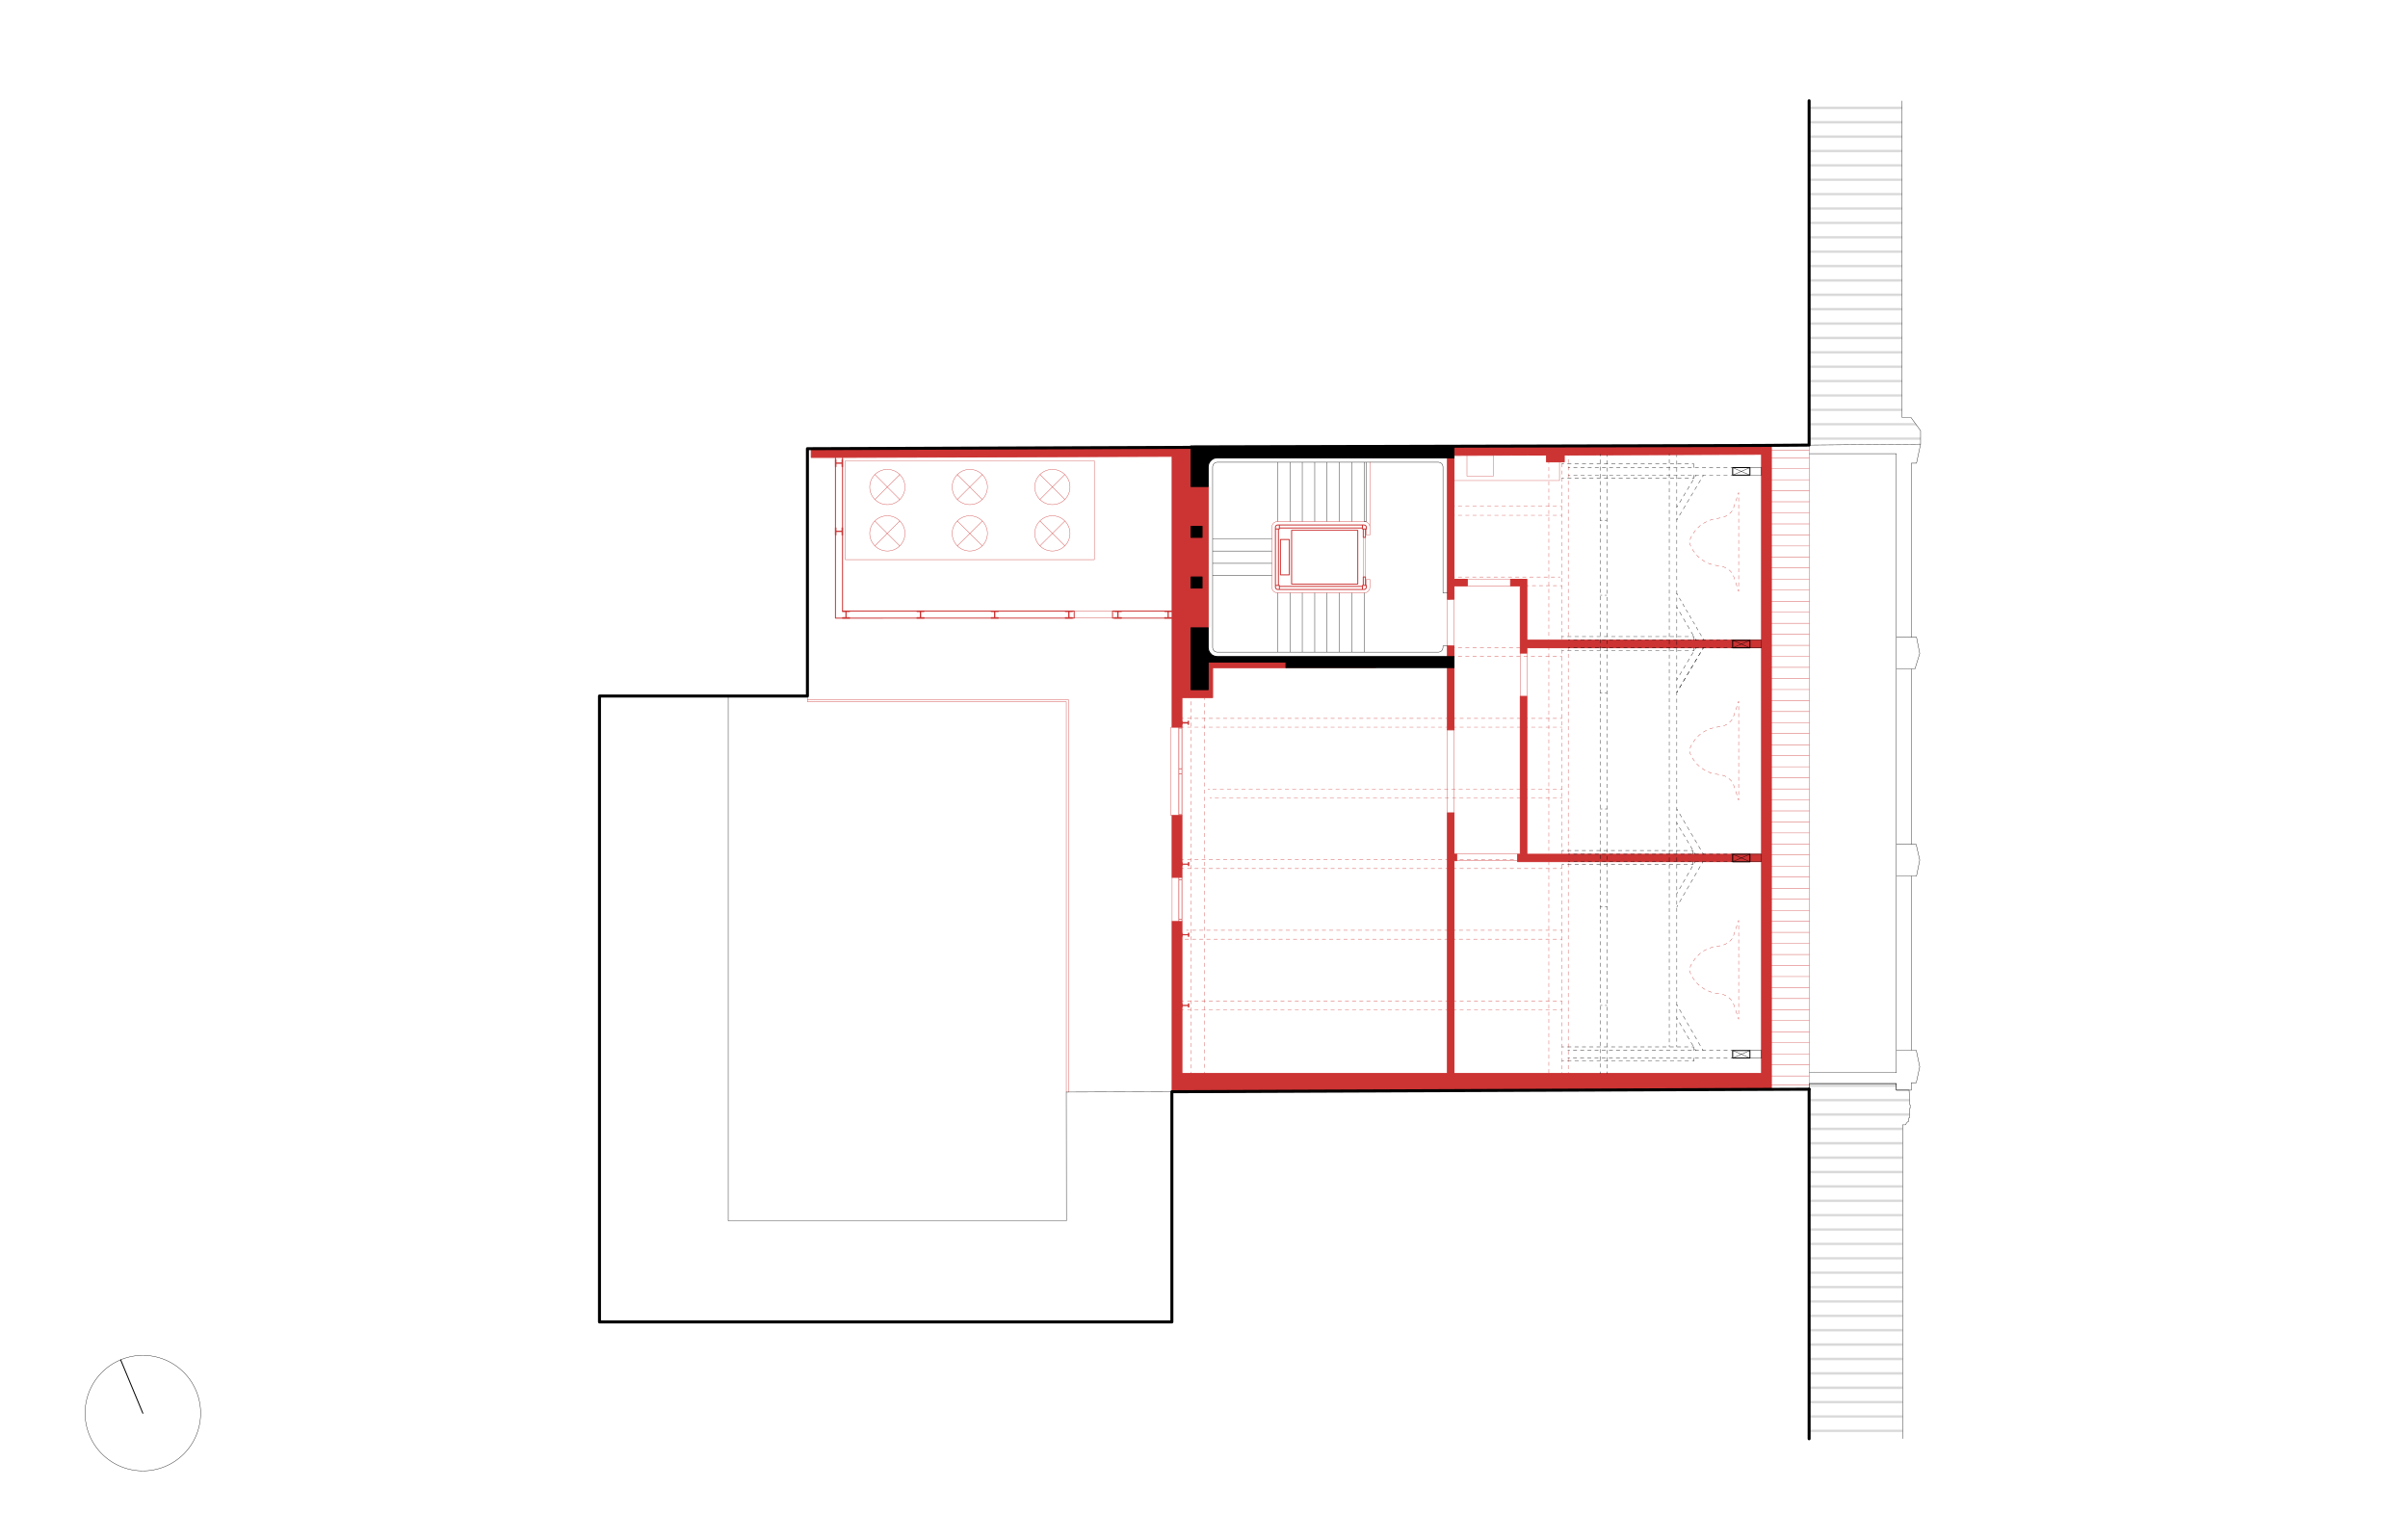 <svg xmlns="http://www.w3.org/2000/svg" width="708.7mm" height="453.4mm" viewBox="0 0 2008.8 1285.4"><defs><pattern id="a" width="72" height="72" patternUnits="userSpaceOnUse"><path fill="none" d="M0 0h72v72H0z"/><path class="b" d="M71.8 66h72.5M71.8 42h72.5M71.8 18h72.5M71.8 54h72.5M71.8 30h72.5M71.8 6h72.5M-.3 66h72.6M-.3 42h72.6M-.3 18h72.6M-.3 54h72.6M-.3 30h72.6M-.3 6h72.6M-72.3 66H.3M-72.3 42H.3M-72.3 18H.3M-72.3 54H.3M-72.3 30H.3M-72.3 6H.3"/></pattern><style>.aa,.ab,.ag,.ah,.aq,.at,.au,.av,.b,.c,.d,.g,.h,.i,.m,.n,.u,.x,.y,.z{fill:none}.aa,.ab,.ag,.ah,.aq,.at,.au,.av,.az,.b,.ba,.bd,.g,.i{stroke:#000}.aa,.ab,.ag,.ah,.aq,.at,.au,.av,.b,.bd,.c,.i,.m,.n,.u,.x,.y,.z{stroke-width:.3px}.c,.d,.e,.f,.h,.m,.n,.u,.x,.y,.z{stroke:#c33}.aa,.ab,.ag,.ah,.aq,.at,.au,.av,.az,.ba,.c,.d,.e,.f,.g,.h,.i,.m,.n,.u,.x,.y,.z{stroke-linecap:round;stroke-linejoin:round}.d{stroke-width:.5px}.e,.f{fill:#c33}.az,.ba,.e,.f,.g,.h{stroke-width:.8px}.ba,.bd,.e{fill-rule:evenodd}.m,.n{stroke-dasharray:2.99 2.99}.u{stroke-dasharray:3.04 3.04}.x{stroke-dasharray:3.09 3.09}.y{stroke-dasharray:2.95 2.95}.z{stroke-dasharray:2.97 2.97}.aa{stroke-dasharray:3.11 3.11}.ab{stroke-dasharray:2.99 2.99}.ag{stroke-dasharray:2.98 2.98}.ah{stroke-dasharray:3.03 3.03}.aq{stroke-dasharray:3.11 3.11}.at{stroke-dasharray:2.49}.au{stroke-dasharray:2.98 2.98}.av{stroke-dasharray:3.06 3.06}.bd{stroke-miterlimit:10;fill:url(#a)}</style></defs><path class="c" d="M1208.4 500h1.3M1208 500h.4M1207.5 500h.5M1208.4 539h1.3M1208 539h.4M1207.5 539h.5M1207.5 539h2.2M1207.5 500v39M1209.7 500h-2.2M1207.5 539h.5M1207.5 539h.5M1208 539h.4M1208 539h.4M1208.4 539h1.3M1208.4 539h1.3M1207.5 500h.5M1207.5 500h.5M1208 500h.4M1208 500h.4M1208.4 500h1.3M1208.4 500h1.3M1224.1 483.4h36.1M1260.2 488.9h-36.1M1273.8 545v36.1M1268.3 581.1V545M1213 678.3v-69.8M1207.5 608.5v69.8M1266.1 712.7h-50.9M1215.2 718.2h50.9M894.6 515.8h35M896.1 509.9h32.8M1213 500v39"/><path class="d" d="M983.4 680.5v-.7M983.4 679.8h2.6M986 679.8v.7M986 606.8v.8M986 607.6h-2.6M983.4 607.6v-.8M983.4 679.8v-72.2M986 645.9v33.9M986 645.9h-2.6M986 643.7v2.2M986 607.6v33.9M983.4 641.5h2.6M986 641.5v2.2M986 769v-36.9M983.4 769v-.8M983.4 767.1h2.6M983.4 768.2v-33.9M986 734.3h-2.6M983.4 734.3v-2.2"/><path class="e" d="M1475.7 371.8h-6.1v162.4h-195.8v-50.8h-13.6v5.5h8.1V545h5.5v-4.5h195.8v172.3h-195.8V581.1h-5.5v131.7h-2.2v6.2h203.5v176.8H986v-55.4h.2v-.9l.1-.3.3-.1h4.4l.3.1.1.3v.9h.3v-2.8h-.3v.9l-.1.3-.3.1h-4.4l-.3-.1-.1-.3v-.9h-.2v-56.2h.2v-.9l.1-.2.3-.2h4.4l.3.2.1.2v.9h.3v-2.7h-.3v.8l-.1.3-.3.1h-4.4l-.3-.1-.1-.3v-.8h-.2V769h-8.2v142.3l491.8-2.4h8.2V371.7l-2.1.1z"/><path class="f" d="M1207.5 539h5.5v8.84h-5.5z"/><path class="e" d="M1213 488.9h11.1v-5.5H1213V382h-5.5v118h5.5v-11.1zM1213 718.2h2.2v-5.5h-2.2v-34.4h-5.5v217.5h5.5V718.2z"/><path class="f" d="M1207.5 557.1h5.5v51.96h-5.5z"/><path class="e" d="M977.8 606.8h8.2v-2.3h.2v-1.1h5v1.1h.3v-2.7h-.3v1.1h-5v-1.1h-.2v-19.7h25.6v-25h61.2v-4.6h-64.9v23h-14.3L986 582l7.6-6.5v-51.6h14.3V406h-14.3v-32.7l-297.8 1h-19.1v7.4h19.1l282-.9v226zm15.8-167.6h9.2v9.2h-9.2zm0 42.3h9.2v9.3h-9.2zM1305 372.3v.1h-14.8l-77.2.2v7.4l77.2-.3v5.7h14.8v-5.7l164.6-.6v-7.3l-164.6.5z"/><path class="e" d="M971.6 510.3h2.8v5.1h-2.8v.4h5.9v-.4h-2.9v-5.1h2.9v-.4h-5.9v.4zM888.7 510.3h2.8v5.1h-2.8v.4h5.9v-.4h-2.8v-5.1h2.8v-.4h-5.9v.4zM702.8 510.3h2.8v5.1h-2.8v.4h5.9v-.4h-2.9v-5.1h2.9v-.4h-5.9v.4zM696.9 383.6v5.8h.4v-2.8h5.1v2.8h.4v-5.8h-.4v2.8h-5.1v-2.8h-.4zM702.8 446.4v-5.9h-.4v2.8h-5.1v-2.8h-.4v5.9h.4v-2.9h5.1v2.9h.4zM929.6 510.3h2.8v5.1h-2.8v.4h5.9v-.4h-2.8v-5.1h2.8v-.4h-5.9v.4zM826.8 510.3h2.8v5.1h-2.8v.4h5.9v-.4h-2.8v-5.1h2.8v-.4h-5.9v.4zM764.9 510.3h2.8v5.1h-2.8v.4h5.9v-.4H768v-5.1h2.8v-.4h-5.9v.4zM991.7 722.4v-2.7h-.3v.9l-.1.2-.3.2h-4.4l-.3-.2-.1-.2v-.9h-.2v-39.2h-8.2v51.6h8.2v-9.7h.2v-.8l.1-.3.3-.1h4.4l.3.1.1.3v.8h.3z"/><path class="g" d="M1459.9 876.6h-14.4M1445.5 876.6v6.3M1445.5 882.9h14.4M1459.9 882.9v-6.3M1445.5 712.8h14.4v6.28h-14.4zM1459.9 534.3h-14.4M1445.5 540.6h14.4M1459.9 540.6v-6.3M1459.9 390.2h-14.4M1445.5 396.5h14.4M1459.9 396.5v-6.3M1445.5 534.3v6.3M1445.5 390.2v6.3"/><path class="h" d="M1136.6 488.5h3.3v1.5l-.3.9M1136.6 491.9v-3.4M1067.3 491.9v-3.4M1067.3 488.5h-3.3M1136.6 438.1v3.3M1067.3 441.4h-3.2M1067.3 438.1v3.3M1137.3 488.5v-7M1139.1 488.5v-7M1139.1 481.5h-1.8M1136.6 489.3h-69.3M1066.5 488.5v-47.1M1137.3 441.4v7M1139.1 441.4v7M1139.1 448.4h-1.8M1136.6 440.6h-69.3M1132.7 487.4v-44.9M1132.7 442.5h-55.2M1077.5 442.5v44.9M1077.5 487.4h55.2M1075.6 479.7v-29.5M1075.6 450.2h-7.4M1068.2 450.2v29.5M1068.2 479.7h7.4M1139.6 490.9l-.6.7M1139 491.6l-1 .3M1138 491.9h-72.2M1065.8 491.9l-.9-.3M1064.9 491.6l-.7-.7M1064.2 490.9l-.2-.9M1064 490v-50.1M1064 439.9l.2-.9M1064.2 439l.7-.7M1064.9 438.3l.9-.2M1065.8 438.1h72.2M1138 438.1l1 .2M1139 438.3l.6.7M1139.6 439l.3.9v1.5h-3.3M702.8 509.9h193.3v5.9H696.9M977.5 509.9h-49.4v5.9h49.7M702.8 509.9V381.7M696.9 381.7v134.1"/><path class="c" d="M891.3 911.3V583.8M891.3 583.8H673.5v1.8h216M889.5 911.3V585.6M705.1 384.5V467M705.1 467h207.8M912.9 467v-82.5M912.9 384.5H705.1M977.8 680.5h-1.1M976.7 680.5v-73.7M976.7 606.8h1.1M1301 401h-88M1301 385.4V401M1223.8 397.3V380M1245.9 397.3h-22.1M1245.9 380v17.3M1147.9 557.1h-136.3M1509.5 375.8h-31.7M1509.5 905.1h-31.7M1509.5 381.9h-31.7M1509.5 391.1h-31.7M1509.5 400.3h-31.7M1509.5 409.5h-31.7M1509.5 649.1h-31.7M1509.5 437.2h-31.7M1509.5 787.2h-31.7M1509.5 750.4h-31.7M1509.5 759.6h-31.7M1509.5 768.8h-31.7M1509.5 428h-31.7M1509.5 778h-31.7M1509.5 805.7h-31.7M1509.5 418.7h-31.7M1509.5 658.3h-31.7M1509.5 908.9V371.4M1509.5 897.8h-31.7M1509.5 888.6h-31.7M1509.5 879.4h-31.7M1509.5 870.2h-31.7M1509.5 860.9h-31.7M1509.5 851.7h-31.7M1509.5 796.5h-31.7M1509.5 446.4h-31.7M1509.5 842.5h-31.7M1509.5 741.2h-31.7M1509.5 732h-31.7M1509.5 722.8h-31.7M1509.5 833.3h-31.7M1509.5 713.5h-31.7M1509.5 704.3h-31.7M1509.5 695.1h-31.7M1509.5 685.9h-31.7M1509.5 676.7h-31.7M1509.5 667.5h-31.7M1509.5 593.8h-31.7M1509.5 603h-31.7M1509.5 612.2h-31.7M1509.5 584.6h-31.7M1509.5 575.4h-31.7M1509.5 621.4h-31.7M1509.5 630.6h-31.7M1509.5 639.8h-31.7M1509.5 824.1h-31.7M1509.5 814.9h-31.7M1509.5 492.4h-31.7M1509.5 501.7h-31.7M1509.5 474h-31.7M1509.5 455.6h-31.7M1509.5 464.8h-31.7M1509.5 483.2h-31.7M1509.5 566.1h-31.7M1509.5 556.9h-31.7M1509.5 547.7h-31.7M1509.5 538.5h-31.7M1509.5 529.3h-31.7M1509.5 520.1h-31.7M1509.5 510.9h-31.7M1139.9 483.4h2.9M1142.8 483.4v6.6M1142.8 490l-.3 1.9M1142.5 491.9l-1.1 1.5M1141.4 493.4l-1.5 1M1139.9 494.4l-1.9.4M1138 494.8h-72.2M1065.8 494.8l-1.8-.4M1064 494.4l-1.6-1M1062.4 493.4l-1-1.5M1061.4 491.9l-.4-1.9M1061 490v-50.1M1061 439.9l.4-1.8M1061.4 438.1l1-1.6M1062.4 436.5l1.6-1M1064 435.5l1.8-.4M1065.8 435.1h72.2M1138 435.1l1.9.4 1.2.8 1 1 .4 1 .3 1.1v7.1h-2.9M1139.9 483.4v6.6M1139.9 439.9v6.6M1137.3 448.4v33.1M1139.1 448.4v33.1M977.8 769v-36.9M673.5 580.8v3M1142.8 385.7v53.7M888.3 455.5l-20.7-20.7M888.3 434.8l-20.8 20.7M888.3 416.8L867.6 396M888.3 396l-20.8 20.8"/><circle class="c" cx="877.9" cy="445.1" r="14.7"/><circle class="c" cx="809" cy="445.1" r="14.7"/><circle class="c" cx="740.2" cy="445.1" r="14.7"/><circle class="c" cx="877.9" cy="406.4" r="14.7"/><circle class="c" cx="809" cy="406.4" r="14.7"/><path class="c" d="M819.4 455.5l-20.8-20.7M819.4 434.8l-20.8 20.7M819.4 416.8L798.6 396M819.4 396l-20.8 20.8M750.5 455.5l-20.7-20.7M750.5 434.8l-20.7 20.7"/><circle class="c" cx="740.2" cy="406.4" r="14.7"/><path class="c" d="M750.5 416.8L729.8 396M750.5 396l-20.7 20.8"/><path class="i" d="M1445.5 882.9l14.4-6.3M1445.5 876.6l14.4 6.3M1459.9 876.6h9.7M1469.6 876.6v6.3M1469.6 882.9h-9.7M1445.5 712.8l14.4 6.2M1445.5 719l14.4-6.2M1459.9 712.8h9.7v6.2h-9.7M1445.5 534.3l14.4 6.3M1445.5 540.6l14.4-6.3M1445.5 390.2l14.4 6.3M1445.5 396.5l14.4-6.3M1459.9 534.3h9.7M1469.6 534.3v6.3M1469.6 540.6h-9.7M1459.9 390.2h9.7M1469.6 390.2v6.3M1469.6 396.5h-9.7M1061 449.5h-49.4M1061 459.8h-49.4M1061 470.1h-49.4M1065.8 435.1v-49.4M1076.1 435.1v-49.4M1096.8 435.1v-49.4M1107.1 435.1v-49.4M1117.4 435.1v-49.4M1127.7 435.1v-49.4M1065.8 494.8v49.4M1076.1 494.8v49.4M1086.4 494.8v49.4M1096.8 494.8v49.4M1107.1 494.8v49.4M1117.4 494.8v49.4M1127.7 494.8v49.4M1138 494.8v49.4M1061 480.4h-49.4M1086.4 435.1v-49.4M1139.9 385.7v49.4h-1.9v-49.4M1015.3 385.7h184.8M1200.1 385.7l1.4.3M1201.5 386l1.2.8M1202.7 386.8l.8 1.2M1203.5 388l.3 1.4M1203.8 389.4v105.4M1203.8 494.8h3.7M1012.7 543.1l1.2.8 1.4.3h184.8M1012.7 543.1l-.8-1.2M1011.9 541.9l-.3-1.4M1011.6 540.5V389.4M1011.6 389.4l.3-1.4M1011.9 388l.8-1.2M1012.7 386.8l1.2-.8M1013.9 386l1.4-.3M1207.5 539h-3.7M1203.8 539v1.5M1203.8 540.5l-.3 1.4M1203.5 541.9l-.8 1.2M1202.7 543.1l-1.2.8M1201.5 543.9l-1.4.3M1594.6 876.4h-12.5M1582.1 731h13M1594.6 704.5h-12.5M1582.1 558.2h12.5M1594.6 531.7h-12.5M1582.1 895.1h-72.6M1582.1 378.6h-72.6M1509.5 904.2h72.6M1582.1 909.7h12.5M1594.6 909.7v-6.2M1594.6 903.5h4.1M1598.7 903.5l2.9-13.3M1601.6 890.2l-2.9-13.8M1598.7 876.4h-4.1M1594.6 876.4V731M1594.6 731h4.3M1598.9 731l2.7-13.3M1601.6 717.7l-3-13.2M1598.6 704.5h-4M1594.6 704.5V558.2M1594.6 558.2h3M1597.6 558.2l4-12.9M1601.6 545.3l-2.7-13.6M1598.9 531.7h-4.3M1594.6 531.7V386.5M1594.6 386.5h4.3M1598.9 386.5l3.4-15.9M1582.1 378.6v516.5M1582.1 909.7v-5.5"/><path class="c" d="M1004.6 582.4v1.5"/><path stroke-dasharray="3.01 3.01" stroke-linecap="round" stroke-linejoin="round" stroke="#c33" stroke-width=".3" fill="none" d="M1004.6 586.9v306"/><path class="c" d="M1004.6 894.5v1.5M993.6 580.9v1.5"/><path stroke-dasharray="2.97 2.97" stroke-linecap="round" stroke-linejoin="round" stroke="#c33" stroke-width=".3" fill="none" d="M993.6 585.4V893"/><path class="c" d="M993.6 894.5v1.5M1292.1 385.4v1.5"/><path stroke-dasharray="2.99 2.99" stroke-linecap="round" stroke-linejoin="round" stroke="#c33" stroke-width=".3" fill="none" d="M1292.1 389.9v507.5"/><path class="c" d="M1292.1 898.9v1.5M1303.1 842.7h-1.5"/><path class="m" d="M1298.6 842.7H988.8"/><path class="c" d="M987.3 842.7h-1.5M1303.1 835.3h-1.5"/><path class="n" d="M1298.6 835.3H988.8"/><path class="c" d="M987.3 835.3h-1.5M1303.1 783.7h-1.5"/><path stroke-dasharray="3.01 3.01" stroke-linecap="round" stroke-linejoin="round" stroke="#c33" stroke-width=".3" fill="none" d="M1298.6 783.7H987"/><path class="c" d="M985.5 783.7H984M1303.1 776.3h-1.5"/><path stroke-dasharray="3.01 3.01" stroke-linecap="round" stroke-linejoin="round" stroke="#c33" stroke-width=".3" fill="none" d="M1298.6 776.3H992.8"/><path class="c" d="M991.3 776.3h-1.5M1303.1 724.8h-1.5"/><path class="n" d="M1298.6 724.8H988.8"/><path class="c" d="M987.3 724.8h-1.5M1303.1 717.4h-1.5"/><path class="m" d="M1298.6 717.4H988.8"/><path class="c" d="M987.3 717.4h-1.5M1303.1 665.8h-1.5"/><path stroke-dasharray="3 3" stroke-linecap="round" stroke-linejoin="round" stroke="#c33" stroke-width=".3" fill="none" d="M1298.6 665.8h-286.3"/><path class="c" d="M1010.8 665.8h-1.5M1303.1 658.4h-1.5"/><path stroke-dasharray="3.02 3.02" stroke-linecap="round" stroke-linejoin="round" stroke="#c33" stroke-width=".3" fill="none" d="M1298.6 658.4h-287.9"/><path class="c" d="M1009.2 658.4h-1.5M1303.1 606.8h-1.5"/><path class="n" d="M1298.6 606.8H988.8"/><path class="c" d="M987.3 606.8h-1.5M1303.1 599.5h-1.5"/><path class="n" d="M1298.6 599.5H988.8"/><path class="c" d="M987.3 599.5h-1.5M1308.3 378.8v1.5"/><path stroke-dasharray="3.01 3.01" stroke-linecap="round" stroke-linejoin="round" stroke="#c33" stroke-width=".3" fill="none" d="M1308.3 383.3v509.9"/><path class="c" d="M1308.3 894.7v1.5M1303.1 382.3v1.5"/><path stroke-dasharray="2.99 2.99" stroke-linecap="round" stroke-linejoin="round" stroke="#c33" stroke-width=".3" fill="none" d="M1303.1 386.8v506.5"/><path class="c" d="M1303.1 894.8v1.5M1303.1 547.9h-1.5"/><path class="u" d="M1298.6 547.9H1215"/><path class="c" d="M1213.5 547.9h-1.5M1303.1 488.7h-1.5"/><path stroke-dasharray="2.92 2.92" stroke-linecap="round" stroke-linejoin="round" stroke="#c33" stroke-width=".3" fill="none" d="M1298.7 488.7h-21.9"/><path class="c" d="M1275.3 488.7h-1.5M1301.5 481.5h-1.5"/><path stroke-dasharray="2.98 2.98" stroke-linecap="round" stroke-linejoin="round" stroke="#c33" stroke-width=".3" fill="none" d="M1297 481.5h-82"/><path class="c" d="M1213.5 481.5h-1.5M1303.1 430h-1.5"/><path class="u" d="M1298.6 430H1215"/><path class="c" d="M1213.5 430h-1.5M1303.1 422.6h-1.5"/><path class="u" d="M1298.6 422.6H1215"/><path class="c" d="M1213.5 422.6h-1.5M1303.1 540.5h-1.5"/><path class="u" d="M1298.6 540.5H1215"/><path class="c" d="M1213.5 540.5h-1.5M1426.5 827.5l1.4.5"/><path class="x" d="M1430.9 828.7l3 .5 2.7.4.9.3 1.7.6 1.6 1 .8.4 2.1 1.8 2 2.4 1.8 5.5.6 1.7.6 1.8.8 2.5"/><path class="c" d="M1450 849.1l.5 1.4V849"/><path class="y" d="M1450.5 846.1V771"/><path class="c" d="M1450.5 769.5V768l-.5 1.4"/><path class="z" d="M1449.1 772.2l-.4 1.2-.6 1.8-.6 1.7-1.8 5.5v.1l-2 2.4-2.1 1.8-.8.4-1.6.9-1.7.6-.9.4-2.7.4-4.2.6-1.4.5-1.8.6-1.7.7-2.8 1.3-2 1.4-1.5 1-1.4 1.3-1.7 1.6-1.9 2.5-1.1 1.5-.9 1.6-.8 1.4-1.5 3.9 1.5 3.9.8 1.4.9 1.6 1.1 1.5 1.9 2.5 1.7 1.6 1.4 1.2 1.5 1.1 2 1.3 1.8.9"/><path class="c" d="M1425.1 826.9l1.4.6M1426.5 644.7l1.4.4"/><path class="x" d="M1430.9 645.9l3 .4 2.7.5.9.3 1.7.6 1.6.9.8.5 2.1 1.8 2 2.4 1.8 5.4.6 1.8.6 1.7.8 2.6"/><path class="c" d="M1450 666.3l.5 1.4v-1.5"/><path class="y" d="M1450.5 663.2V588.1"/><path class="c" d="M1450.5 586.6v-1.5l-.5 1.5"/><path class="z" d="M1449.1 589.4l-.4 1.2-.6 1.7-.6 1.8-1.8 5.4v.1l-2 2.4-2.1 1.8-.8.5-1.6.9-1.7.6-.9.3-2.7.4-4.2.7-1.4.5-1.8.5-1.7.7-2.8 1.4-2 1.3-1.5 1.1-1.4 1.2-1.7 1.7-1.9 2.4-1.1 1.6-.9 1.5-.8 1.4-1.5 3.9 1.5 4 .8 1.3.9 1.6 1.1 1.5 1.9 2.5 1.7 1.6 1.4 1.3 1.5 1 2 1.4 1.8.9"/><path class="c" d="M1425.1 644.1l1.4.6M1426.5 470.5l1.4.5"/><path class="x" d="M1430.9 471.7l3 .5 2.7.4.9.3 1.7.7 1.6.9.8.4 2.1 1.8 2 2.4 1.8 5.5.6 1.7.6 1.8.8 2.5"/><path class="c" d="M1450 492.1l.5 1.4V492"/><path class="y" d="M1450.5 489.1V414"/><path class="c" d="M1450.5 412.5V411l-.5 1.4"/><path class="z" d="M1449.1 415.2l-.4 1.2-.6 1.8-.6 1.7-1.8 5.5v.1l-2 2.4-2.1 1.8-.8.4-1.6.9-1.7.7-.9.3-2.7.4-4.2.7-1.4.4-1.8.6-1.7.7-2.8 1.4-2 1.3-1.5 1-1.4 1.3-1.7 1.6-1.9 2.5-1.1 1.5-.9 1.6-.8 1.4-1.5 3.9 1.5 3.9.8 1.4.9 1.6 1.1 1.5 1.9 2.5 1.7 1.6 1.4 1.3 1.5 1 2 1.4 1.8.8"/><path class="c" d="M1425.1 470l1.4.5"/><path class="i" d="M1421.1 396.7l-.8 1.2"/><path class="aa" d="M1418.7 400.6l-18.3 30.7"/><path class="i" d="M1399.6 432.6l-.7 1.3M1308 876.6h1.5"/><path class="ab" d="M1312.5 876.6h130"/><path class="i" d="M1444 876.6h1.5M1445.5 882.9h-1.5"/><path class="ab" d="M1441 882.9h-130"/><path class="i" d="M1309.5 882.9h-1.5M1413.3 885.4h-1.5"/><path stroke-dasharray="3.06 3.06" stroke-linecap="round" stroke-linejoin="round" stroke-width=".3" stroke="#000" fill="none" d="M1408.7 885.4h-102.5"/><path class="i" d="M1304.6 885.4h-1.5M1340.6 895.8v-1.5"/><path stroke-dasharray="3 3" stroke-linecap="round" stroke-linejoin="round" stroke-width=".3" stroke="#000" fill="none" d="M1340.6 891.3V382.6"/><path class="i" d="M1340.6 381.1v-1.5M1335 379.1v1.5"/><path stroke-dasharray="3 3" stroke-linecap="round" stroke-linejoin="round" stroke-width=".3" stroke="#000" fill="none" d="M1335 383.6v509.2"/><path class="i" d="M1335 894.3v1.5M1303.1 873.6h1.5"/><path stroke-dasharray="3.05 3.05" stroke-linecap="round" stroke-linejoin="round" stroke-width=".3" stroke="#000" fill="none" d="M1307.7 873.6H1410"/><path class="i" d="M1411.5 873.6h1.5M1308.3 712.8h1.5"/><path class="ag" d="M1312.8 712.8h129.7"/><path class="i" d="M1444 712.8h1.5M1445.5 719h-1.5"/><path class="ag" d="M1441 719h-129.7"/><path class="i" d="M1309.8 719h-1.5M1303.1 709.7h1.5"/><path class="ah" d="M1307.7 709.7h101.6"/><path class="i" d="M1410.8 709.7h1.5M1412.3 721.5h-1.5"/><path class="ah" d="M1407.8 721.5h-101.7"/><path class="i" d="M1304.6 721.5h-1.5M1398.9 873.6v-1.5"/><path stroke-dasharray="3.01 3.01" stroke-linecap="round" stroke-linejoin="round" stroke-width=".3" stroke="#000" fill="none" d="M1398.9 869.1V382.8"/><path class="i" d="M1398.9 381.3v-1.5M1392.6 378.8v1.5"/><path stroke-dasharray="3.02 3.02" stroke-linecap="round" stroke-linejoin="round" stroke-width=".3" stroke="#000" fill="none" d="M1392.6 383.4v487.2"/><path class="i" d="M1392.6 872.1v1.5M1414.8 876.6l-.8-1.2"/><path stroke-dasharray="3.19 3.19" stroke-linecap="round" stroke-linejoin="round" stroke-width=".3" stroke="#000" fill="none" d="M1412.4 872.6l-12.1-20.6"/><path class="i" d="M1399.5 850.6l-.7-1.3M1421.6 534.3l-.8-1.3"/><path stroke-dasharray="2.81 2.81" stroke-linecap="round" stroke-linejoin="round" stroke-width=".3" stroke="#000" fill="none" d="M1419.4 530.6l-19.1-32.8"/><path class="i" d="M1399.6 496.5l-.7-1.3M1414.2 719l-.7 1.3"/><path stroke-dasharray="3.09 3.09" stroke-linecap="round" stroke-linejoin="round" stroke-width=".3" stroke="#000" fill="none" d="M1411.9 723l-11.5 20.1"/><path class="i" d="M1399.6 744.5l-.8 1.3M1421.1 540.6l-.8 1.3"/><path class="aa" d="M1418.7 544.5l-18.3 30.7"/><path class="i" d="M1399.6 576.6l-.7 1.2M1421.1 540.6l-.8 1.3"/><path class="aa" d="M1418.7 544.5l-18.3 30.7"/><path class="i" d="M1399.6 576.6l-.7 1.2M1420.8 876.6l-.7-1.3"/><path stroke-dasharray="3.17 3.17" stroke-linecap="round" stroke-linejoin="round" stroke-width=".3" stroke="#000" fill="none" d="M1418.5 872.6l-18.1-31.6"/><path class="i" d="M1399.6 839.6l-.7-1.3M1420.7 719l-.7 1.3"/><path stroke-dasharray="3.12 3.12" stroke-linecap="round" stroke-linejoin="round" stroke-width=".3" stroke="#000" fill="none" d="M1418.4 723l-18 31.1"/><path class="i" d="M1399.7 755.5l-.8 1.3M1421.1 712.8l-.8-1.3"/><path stroke-dasharray="3.13 3.13" stroke-linecap="round" stroke-linejoin="round" stroke-width=".3" stroke="#000" fill="none" d="M1418.7 708.8l-18.2-31"/><path class="i" d="M1399.7 676.4l-.8-1.3M1414.8 396.6l-.7 1.3"/><path class="aq" d="M1412.5 400.6l-12 20"/><path class="i" d="M1399.7 421.9l-.8 1.3M1414.8 540.6l-.7 1.3"/><path class="aq" d="M1412.5 544.5l-12 20"/><path class="i" d="M1399.7 565.9l-.8 1.3M1415 534.3l-.7-1.3"/><path stroke-dasharray="3.23 3.23" stroke-linecap="round" stroke-linejoin="round" stroke-width=".3" stroke="#000" fill="none" d="M1412.6 530.2l-12.2-21"/><path class="i" d="M1399.6 507.8l-.7-1.3M1414.2 712.8l-.8-1.3"/><path stroke-dasharray="3.04 3.04" stroke-linecap="round" stroke-linejoin="round" stroke-width=".3" stroke="#000" fill="none" d="M1411.9 708.8l-11.6-19.6"/><path class="i" d="M1399.6 687.8l-.8-1.2M1413.2 531.2v1.5M1413.2 532.8v1.5"/><path class="at" d="M1413.3 540.6v2.5"/><path class="i" d="M1335.1 839h1.5M1339.1 839h1.5M1340.6 756.7h-1.5M1336.6 756.7h-1.5M1340.6 675.1h-1.5M1336.6 675.1h-1.5M1340.4 578.2h-1.5M1336.5 578.2h-1.5M1340.4 496.7h-1.5M1336.5 496.7h-1.5M1340.4 434.1h-1.5M1336.5 434.1h-1.5M1308.3 390.2h1.5"/><path class="au" d="M1312.8 390.2h129.7"/><path class="i" d="M1444 390.2h1.5M1445.5 396.5h-1.5"/><path class="au" d="M1441 396.5h-129.7"/><path class="i" d="M1309.8 396.5h-1.5M1303.1 387.2h1.5"/><path class="av" d="M1307.7 387.2h102.4"/><path class="i" d="M1411.7 387.2h1.5M1413.2 387.2v1.5M1413.2 388.7v1.5"/><path class="at" d="M1413.3 396.5v2.5"/><path class="i" d="M1413.3 399h-1.5"/><path stroke-dasharray="3.06 3.06" stroke-linecap="round" stroke-linejoin="round" stroke-width=".3" stroke="#000" fill="none" d="M1408.7 399h-102.5"/><path class="i" d="M1304.6 399h-1.5M1308.3 534.3h1.5"/><path class="ag" d="M1312.8 534.3h129.7"/><path class="i" d="M1444 534.3h1.5M1445.5 540.6h-1.5"/><path class="ag" d="M1441 540.6h-129.7"/><path class="i" d="M1309.8 540.6h-1.5M1303.1 531.2h1.5"/><path class="av" d="M1307.7 531.2h102.4"/><path class="i" d="M1411.7 531.2h1.5M1413.3 543.1h-1.5"/><path stroke-dasharray="3.06 3.06" stroke-linecap="round" stroke-linejoin="round" stroke-width=".3" stroke="#000" fill="none" d="M1408.7 543.1h-102.6"/><path class="i" d="M1304.6 543.1h-1.5M1412.3 709.7v1.5M1412.3 711.3v1.5"/><path class="at" d="M1412.4 719v2.5"/><path stroke-dasharray="2.49" stroke-linecap="round" stroke-linejoin="round" stroke-width=".3" stroke="#000" fill="none" d="M1413.3 882.9v2.5"/><path class="i" d="M1413.2 873.6v1.5M1413.2 875.1v1.5"/><path class="az" d="M993.6 439.2h9.2v9.21h-9.2zM993.6 481.5h9.2v9.21h-9.2z"/><path class="ba" d="M1015.3 547.9l-2.3-.4-2-1-1.6-1.7-1.1-2-.4-2.3v-16.6h-14.3v51.6h14.3v-23h64.9v4.6H1213v-9.2h-197.7zM1065.8 372.8h-72.2V406h14.3v-16.6l.4-2.3 1.1-2 1.6-1.6 2-1.1 2.3-.3H1213v-9.3h-147.2z"/><path stroke-width="2.5" fill-rule="evenodd" stroke-linecap="round" stroke-linejoin="round" stroke="#000" fill="none" d="M1509.3 908.9L977.6 911v192.1H500V580.8h173.5V374.4h3.5l316.6-1.1v-.4l473.4-1.2 42.3-.3V84.1"/><path stroke-width="2.5" stroke-linecap="round" stroke-linejoin="round" stroke="#000" fill="none" d="M1509.3 908.9v291.7"/><path class="bd" d="M1509.3 84.1v287.3h.2l92.8-.8v-11.2l-8-11h-7.4V84.1M1509.3 1200.6V908.9h.2v-4.7h72.6v5.5H1592.7l.6 12.2h.3v2.8h-.3l-.4 8.2h-.4v2.6l-1.1.7-.9 1-.8 1.4h-2.4v262"/><path stroke-miterlimit="10" fill-rule="evenodd" stroke-width=".3" stroke="#000" fill="none" d="M977.6 911l-88.1.3.1 107.4H607.4V580.8"/><path class="i" d="M167.2 1179.2a48.2 48.2 0 10-48.2 48.2 48.1 48.1 0 0048.2-48.2z"/><path class="g" d="M119 1179.3l-18.5-44.5"/></svg>